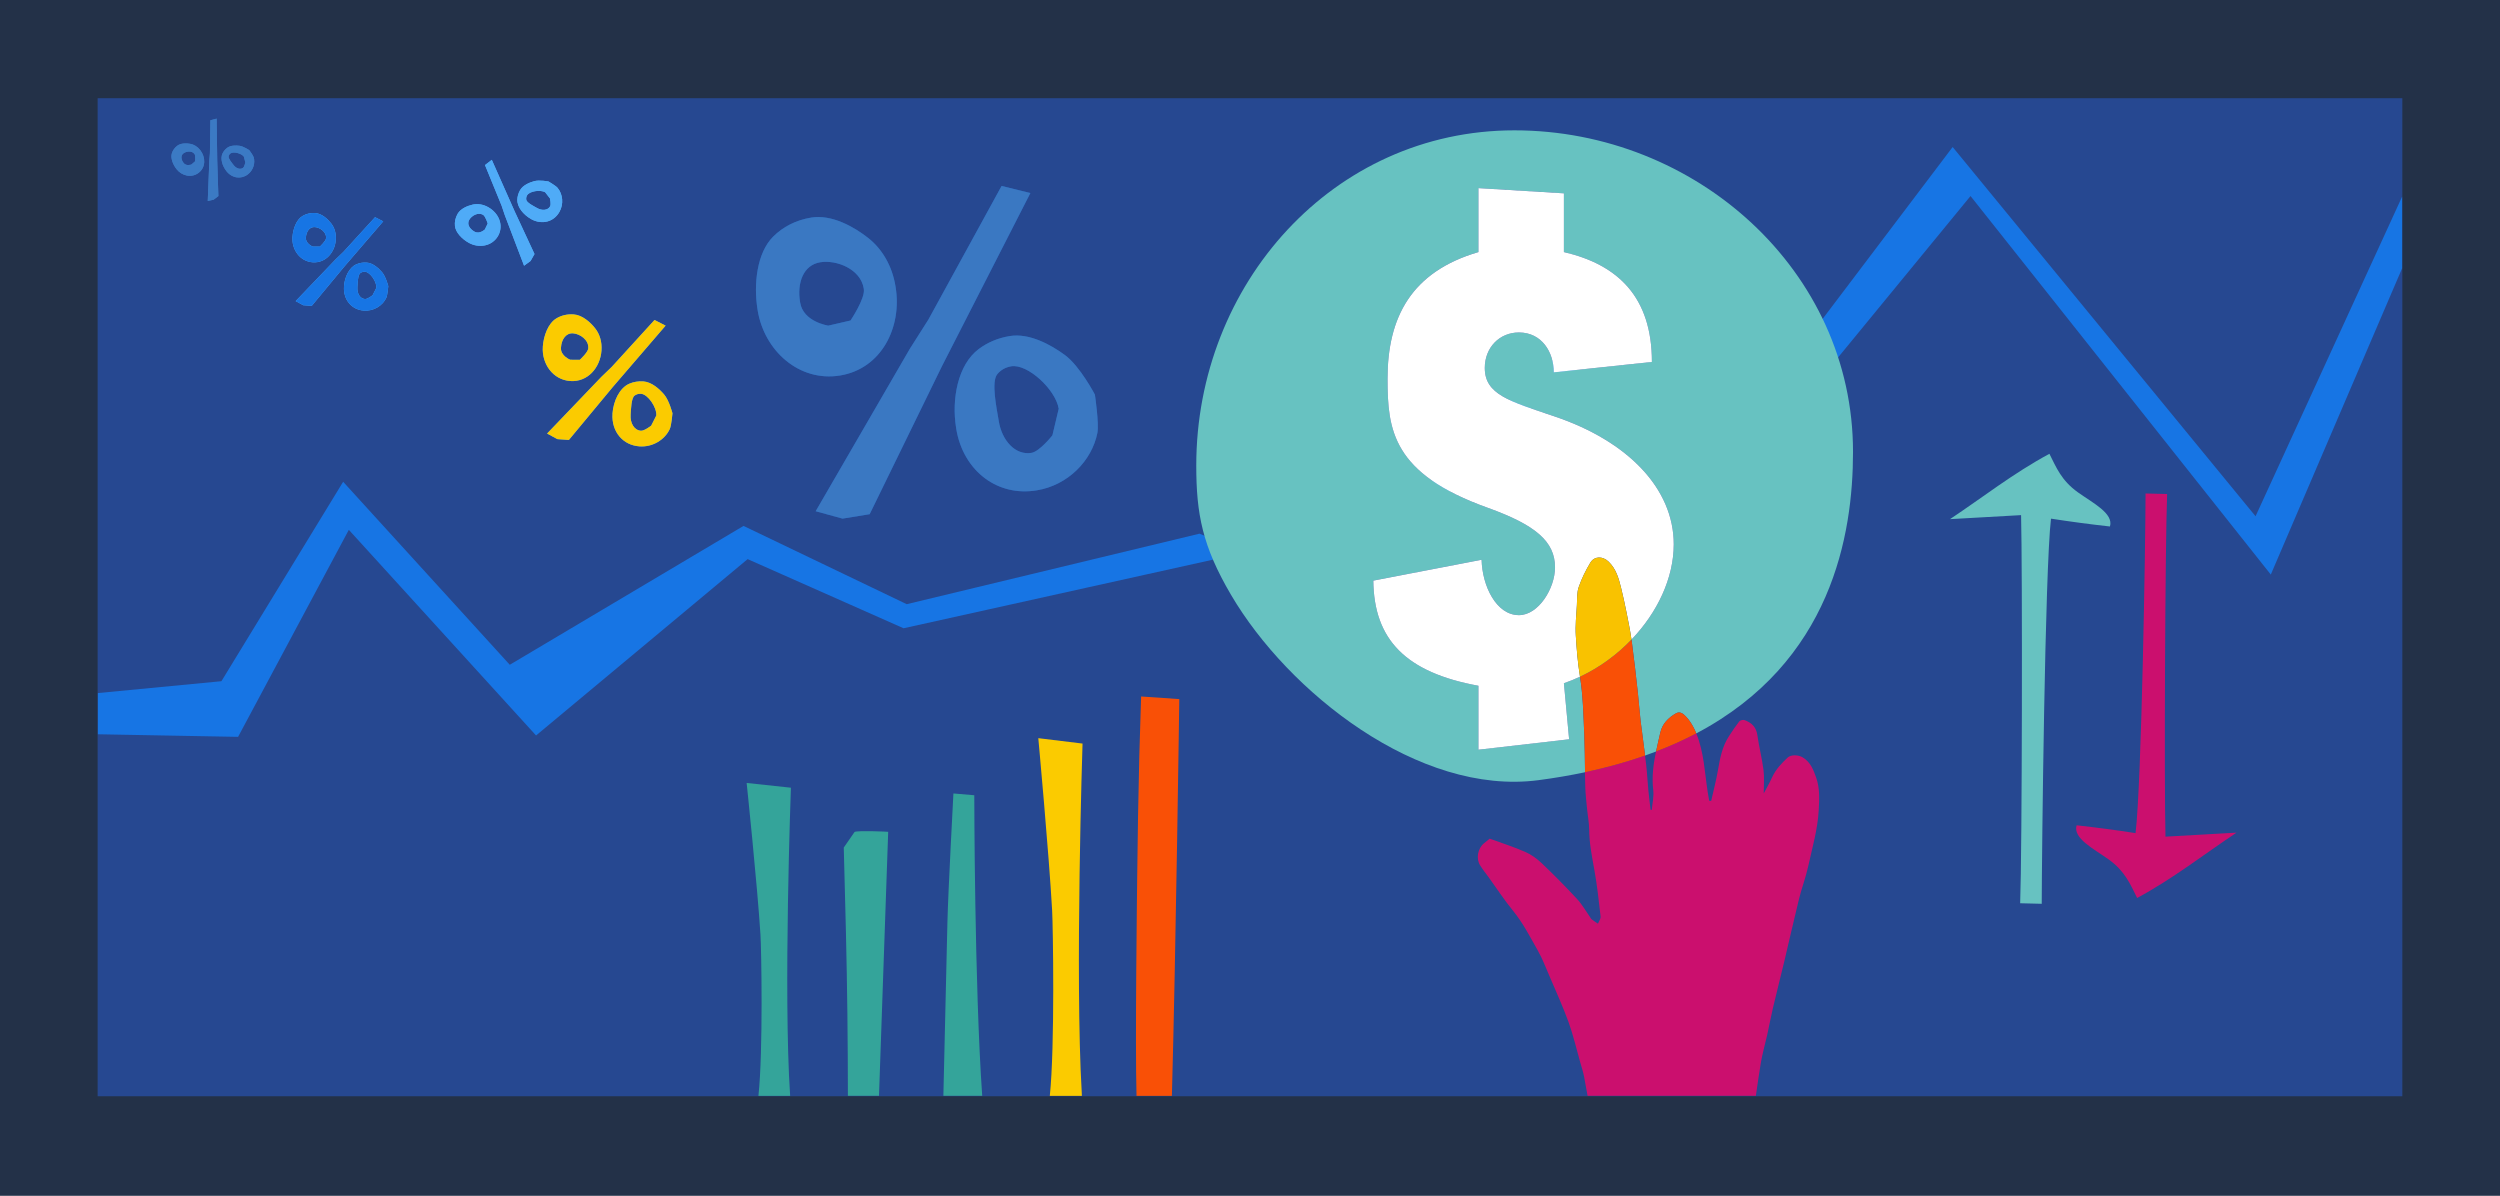 <svg viewBox="0 0 1200 574" xmlns="http://www.w3.org/2000/svg"><path d="m0 0h1200v574h-1200z" fill="#233148"/><path d="m46.87 47.14h1106.25v479.06h-1106.25z" fill="#264891"/><path d="m708.46 290.33h-.08v-.35z" fill="#f95006"/><g opacity=".48"><path d="m363.68 149-.06-.4c-1.99-12.19-.3-27.25 7.47-35.01 4.66-4.66 10.85-7.94 18.31-9.16 9.84-1.6 20.53 4.42 27.33 9.78s11.54 13.54 13.11 23.2l.06.39c3.15 19.31-6.8 39.2-26.68 42.44-19.69 3.21-36.39-11.93-39.54-31.24zm117.09-59.75 13.81 3.42-42.48 83.17-17.03 34.87-17.63 36.11-13.02 2.12-12.9-3.55 45.2-77.97 8.92-14.05 35.12-64.12zm-96.75 55.62.06.39c1.51 9.26 13.49 11.04 13.49 11.04l10.67-2.46s7.11-10.61 6.39-15.04l-.06-.4c-1.51-9.26-13.04-13.78-20.84-12.51-8.19 1.33-11.19 9.91-9.71 18.98zm74.98 61-.06-.4c-2.26-13.86.77-30.41 10.9-37.98 4.12-3.08 9.12-5.25 14.87-6.19 9.39-1.53 19.71 4.19 26.38 9.06 7.31 5.34 14.47 19.07 14.47 19.07s2.07 13.91 1.19 18.38c-2.66 13.4-14.2 25.13-29.12 27.56-9.4 1.53-17.91-.72-24.58-5.59-7.31-5.34-12.41-13.82-14.05-23.91zm49.18-9.68c-1.51-9.26-14.95-21.63-22.75-20.36-2.86.47-5.1 1.82-6.72 3.77-3.02 3.63-.33 16.26.64 22.15l.06.39c1.51 9.26 7.89 16.51 15.69 15.24 3.9-.64 10.05-8.42 10.05-8.42z" fill="#1775e4"/><path d="m363.68 149-.06-.4c-1.99-12.19-.3-27.25 7.47-35.01 4.66-4.66 10.85-7.94 18.31-9.16 9.84-1.6 20.53 4.42 27.33 9.78s11.54 13.54 13.11 23.2l.06.39c3.15 19.31-6.8 39.2-26.68 42.44-19.69 3.21-36.39-11.93-39.54-31.24zm117.09-59.75 13.81 3.42-42.48 83.17-17.03 34.87-17.63 36.11-13.02 2.12-12.9-3.55 45.2-77.97 8.92-14.05 35.12-64.12zm-96.75 55.62.06.39c1.51 9.26 13.49 11.04 13.49 11.04l10.67-2.46s7.11-10.61 6.39-15.04l-.06-.4c-1.51-9.26-13.04-13.78-20.84-12.51-8.19 1.33-11.19 9.91-9.71 18.98zm74.98 61-.06-.4c-2.26-13.86.77-30.41 10.9-37.98 4.12-3.08 9.12-5.25 14.87-6.19 9.39-1.53 19.71 4.19 26.38 9.06 7.31 5.34 14.47 19.07 14.47 19.07s2.07 13.91 1.19 18.38c-2.66 13.4-14.2 25.13-29.12 27.56-9.4 1.53-17.91-.72-24.58-5.59-7.31-5.34-12.41-13.82-14.05-23.91zm49.18-9.68c-1.51-9.26-14.95-21.63-22.75-20.36-2.86.47-5.1 1.82-6.72 3.77-3.02 3.63-.33 16.26.64 22.15l.06.39c1.51 9.26 7.89 16.51 15.69 15.24 3.9-.64 10.05-8.42 10.05-8.42z" fill="#4fabf7"/></g><path d="m936 249.19c11.37-.64 22.75-1.29 34.12-1.93.66 25.1.51 161.2-.44 186.3 3.45.09 6.9.17 10.35.26.06-24.64 1.54-160.27 4.45-184.87 9.34 1.45 18.78 2.71 28.29 3.76 1.92-6.24-8.31-11.34-15.37-16.39-7.95-5.69-10.38-11.94-13.68-18.5-17.45 9.41-32.13 21.01-47.72 31.37z" fill="#67c2c1"/><path d="m1073.55 399.67c-11.37.64-22.75 1.29-34.12 1.93-.66-25.1-.16-139.36.79-164.47-3.45-.09-6.9-.17-10.35-.26-.06 24.64-1.89 138.44-4.8 163.03-9.34-1.45-18.78-2.71-28.29-3.76-1.92 6.24 8.31 11.34 15.37 16.39 7.95 5.69 10.38 11.94 13.68 18.5 17.45-9.41 32.13-21.01 47.72-31.37z" fill="#cb0f6e"/><path d="m260.56 166.46v-.17c.38-5.12 2.53-11.04 6.45-13.43 2.35-1.43 5.2-2.17 8.37-1.94 4.18.3 7.96 3.76 10.22 6.58s3.4 6.58 3.11 10.64v.17c-.59 8.11-6.58 15.19-15.02 14.58-8.36-.6-13.71-8.33-13.13-16.43zm53.62-12.87 5.31 2.71-25.4 29.53-10.33 12.45-10.7 12.9-5.52-.4-4.93-2.68 26.01-27.16 5-4.82 20.55-22.53zm-44.91 13.16v.17c-.29 3.89 4.43 5.76 4.43 5.76l4.6.03s3.93-3.6 4.07-5.47v-.17c.29-3.89-3.98-6.83-7.29-7.06-3.47-.25-5.53 2.93-5.8 6.73zm24.73 31.87v-.17c.43-5.82 3.27-12.22 8.14-14.3 1.98-.85 4.23-1.24 6.68-1.07 3.99.29 7.65 3.59 9.9 6.2 2.47 2.86 4.07 9.1 4.07 9.1s-.5 5.82-1.29 7.54c-2.38 5.16-8.23 8.79-14.56 8.34-3.99-.29-7.25-2.02-9.5-4.63-2.47-2.86-3.73-6.78-3.43-11.02zm21.03.82c.28-3.89-4.02-10.18-7.33-10.42-1.22-.09-2.26.25-3.11.88-1.58 1.17-1.7 6.54-1.88 9.01v.17c-.29 3.89 1.62 7.43 4.93 7.67 1.66.12 4.92-2.43 4.92-2.43l2.47-4.87z" fill="#4fabf7"/><path d="m260.56 166.46v-.17c.38-5.12 2.53-11.04 6.45-13.43 2.35-1.43 5.2-2.17 8.37-1.94 4.18.3 7.96 3.76 10.22 6.58s3.4 6.58 3.11 10.64v.17c-.59 8.11-6.58 15.19-15.02 14.58-8.36-.6-13.71-8.33-13.13-16.43zm53.62-12.87 5.31 2.71-25.4 29.53-10.33 12.45-10.7 12.9-5.52-.4-4.93-2.68 26.01-27.16 5-4.82 20.55-22.53zm-44.91 13.16v.17c-.29 3.89 4.43 5.76 4.43 5.76l4.6.03s3.93-3.6 4.07-5.47v-.17c.29-3.89-3.98-6.83-7.29-7.06-3.47-.25-5.53 2.93-5.8 6.73zm24.73 31.87v-.17c.43-5.82 3.27-12.22 8.14-14.3 1.98-.85 4.23-1.24 6.68-1.07 3.99.29 7.65 3.59 9.9 6.2 2.47 2.86 4.07 9.1 4.07 9.1s-.5 5.82-1.29 7.54c-2.38 5.16-8.23 8.79-14.56 8.34-3.99-.29-7.25-2.02-9.5-4.63-2.47-2.86-3.73-6.78-3.43-11.02zm21.03.82c.28-3.89-4.02-10.18-7.33-10.42-1.22-.09-2.26.25-3.11.88-1.58 1.17-1.7 6.54-1.88 9.01v.17c-.29 3.89 1.62 7.43 4.93 7.67 1.66.12 4.92-2.43 4.92-2.43l2.47-4.87z" fill="#fbcb00"/><g fill="#4fabf7"><path d="m224.95 116.51-.1-.06c-3.09-1.74-6.15-4.84-6.48-7.99-.2-1.89.19-3.89 1.27-5.79 1.42-2.52 4.7-3.86 7.14-4.43 2.43-.58 5.12-.18 7.56 1.21l.1.06c4.89 2.76 7.53 8.59 4.66 13.68-2.85 5.04-9.26 6.09-14.14 3.33zm7.84-37.28 3.27-2.51 10.91 24.59 4.71 10.13 4.88 10.49-1.88 3.33-3.13 2.28-9.25-24.27-1.53-4.55-7.98-19.5zm-5.08 31.93.1.06c2.34 1.33 4.91-1.07 4.91-1.07l1.38-2.86s-1.09-3.52-2.21-4.16l-.1-.06c-2.34-1.32-5.44.47-6.57 2.47-1.18 2.09.19 4.32 2.48 5.62zm27.22-6.01-.1-.06c-3.51-1.98-6.66-5.65-6.52-9.31.06-1.49.48-3.01 1.31-4.48 1.36-2.4 4.51-3.71 6.8-4.34 2.52-.7 6.88.16 6.88.16s3.49 2.03 4.33 3.04c2.52 3.01 3.05 7.74.89 11.56-1.36 2.4-3.4 3.93-5.7 4.56-2.52.69-5.34.32-7.89-1.12zm6.74-12.88c-2.34-1.32-7.55-.51-8.67 1.49-.41.73-.52 1.48-.37 2.2.26 1.34 3.58 3 5.07 3.84l.1.06c2.34 1.33 5.12 1.18 6.25-.81.56-1-.06-3.79-.06-3.79l-2.31-2.98z"/><path d="m224.95 116.51-.1-.06c-3.09-1.74-6.15-4.84-6.48-7.99-.2-1.89.19-3.89 1.27-5.79 1.42-2.52 4.7-3.86 7.14-4.43 2.43-.58 5.12-.18 7.56 1.21l.1.06c4.89 2.76 7.53 8.59 4.66 13.68-2.85 5.04-9.26 6.09-14.14 3.33zm7.84-37.28 3.27-2.51 10.91 24.59 4.71 10.13 4.88 10.49-1.88 3.33-3.13 2.28-9.25-24.27-1.53-4.55-7.98-19.5zm-5.08 31.93.1.06c2.34 1.33 4.91-1.07 4.91-1.07l1.38-2.86s-1.09-3.52-2.21-4.16l-.1-.06c-2.34-1.32-5.44.47-6.57 2.47-1.18 2.09.19 4.32 2.48 5.62zm27.22-6.01-.1-.06c-3.51-1.98-6.66-5.65-6.52-9.31.06-1.49.48-3.01 1.31-4.48 1.36-2.4 4.51-3.71 6.8-4.34 2.52-.7 6.88.16 6.88.16s3.49 2.03 4.33 3.04c2.52 3.01 3.05 7.74.89 11.56-1.36 2.4-3.4 3.93-5.7 4.56-2.52.69-5.34.32-7.89-1.12zm6.74-12.88c-2.34-1.32-7.55-.51-8.67 1.49-.41.73-.52 1.48-.37 2.2.26 1.34 3.58 3 5.07 3.84l.1.06c2.34 1.33 5.12 1.18 6.25-.81.56-1-.06-3.79-.06-3.79l-2.31-2.98z"/><path d="m140.39 113.76v-.12c.28-3.78 1.87-8.16 4.77-9.93 1.74-1.06 3.84-1.6 6.18-1.43 3.09.22 5.88 2.78 7.55 4.87s2.52 4.87 2.3 7.86v.12c-.44 5.99-4.86 11.22-11.1 10.78-6.17-.44-10.13-6.15-9.71-12.14zm39.62-9.51 3.93 2-18.77 21.82-7.63 9.2-7.9 9.53-4.08-.29-3.64-1.98 19.22-20.07 3.7-3.56 15.19-16.65zm-33.18 9.73v.12c-.21 2.87 3.28 4.26 3.28 4.26l3.4.02s2.91-2.66 3-4.04v-.12c.21-2.87-2.94-5.04-5.39-5.22-2.57-.18-4.09 2.16-4.29 4.98zm18.28 23.55v-.12c.32-4.3 2.41-9.03 6.01-10.57 1.47-.63 3.13-.92 4.93-.79 2.94.21 5.65 2.65 7.32 4.58 1.83 2.11 3.01 6.73 3.01 6.73s-.37 4.3-.95 5.57c-1.76 3.81-6.08 6.5-10.76 6.16-2.95-.21-5.35-1.49-7.02-3.42-1.82-2.11-2.76-5.01-2.53-8.14zm15.54.61c.21-2.87-2.97-7.53-5.41-7.7-.9-.06-1.67.18-2.3.65-1.17.87-1.26 4.83-1.39 6.66v.12c-.21 2.87 1.19 5.49 3.64 5.67 1.22.09 3.64-1.8 3.64-1.8l1.83-3.6z"/></g><path d="m140.39 113.76v-.12c.28-3.78 1.87-8.16 4.77-9.93 1.74-1.06 3.84-1.6 6.18-1.43 3.09.22 5.88 2.78 7.55 4.87s2.52 4.87 2.3 7.86v.12c-.44 5.99-4.86 11.22-11.1 10.78-6.17-.44-10.13-6.15-9.71-12.14zm39.62-9.51 3.93 2-18.77 21.82-7.63 9.2-7.9 9.53-4.08-.29-3.64-1.98 19.22-20.07 3.7-3.56 15.19-16.65zm-33.18 9.73v.12c-.21 2.87 3.28 4.26 3.28 4.26l3.4.02s2.91-2.66 3-4.04v-.12c.21-2.87-2.94-5.04-5.39-5.22-2.57-.18-4.09 2.16-4.29 4.98zm18.28 23.55v-.12c.32-4.3 2.41-9.03 6.01-10.57 1.47-.63 3.13-.92 4.93-.79 2.94.21 5.65 2.65 7.32 4.58 1.83 2.11 3.01 6.73 3.01 6.73s-.37 4.3-.95 5.57c-1.76 3.81-6.08 6.5-10.76 6.16-2.95-.21-5.35-1.49-7.02-3.42-1.82-2.11-2.76-5.01-2.53-8.14zm15.54.61c.21-2.87-2.97-7.53-5.41-7.7-.9-.06-1.67.18-2.3.65-1.17.87-1.26 4.83-1.39 6.66v.12c-.21 2.87 1.19 5.49 3.64 5.67 1.22.09 3.64-1.8 3.64-1.8l1.83-3.6z" fill="#1775e4"/><g fill="#4fabf7" opacity=".5"><path d="m84.65 81.07-.05-.07c-1.61-2.11-2.81-5.13-2.11-7.4.42-1.36 1.27-2.62 2.57-3.62 1.72-1.32 4.37-1.27 6.21-.95s3.57 1.38 4.85 3.05l.05.07c2.55 3.34 2.66 8.13-.81 10.79s-8.16 1.48-10.71-1.86zm16.34-23.35 2.99-.77.29 20.13.27 8.36.28 8.66-2.27 1.74-2.83.65.76-19.42.28-3.58.23-15.76zm-12.87 20.48.05.07c1.22 1.6 3.69.71 3.69.71l1.79-1.56s.29-2.74-.3-3.51l-.05-.07c-1.22-1.6-3.88-1.27-5.25-.23-1.43 1.09-1.14 3.03.06 4.6zm20.5 3.86-.05-.07c-1.83-2.4-2.93-5.84-1.76-8.32.48-1.01 1.21-1.93 2.22-2.7 1.64-1.25 4.19-1.23 5.96-.99 1.94.26 4.69 2.13 4.69 2.13s1.8 2.42 2.08 3.36c.85 2.81-.18 6.22-2.78 8.22-1.64 1.26-3.5 1.7-5.26 1.46-1.94-.26-3.77-1.34-5.1-3.09zm8.42-6.89c-1.22-1.6-5.04-2.56-6.41-1.52-.5.38-.79.87-.9 1.41-.21 1 1.58 3.11 2.36 4.13l.05.07c1.22 1.6 3.18 2.32 4.54 1.28.68-.52 1.07-2.63 1.07-2.63l-.71-2.73z"/><path d="m84.65 81.07-.05-.07c-1.61-2.11-2.81-5.13-2.11-7.4.42-1.36 1.27-2.62 2.57-3.62 1.72-1.32 4.37-1.27 6.21-.95s3.57 1.38 4.85 3.05l.05.07c2.55 3.34 2.66 8.13-.81 10.79s-8.16 1.48-10.71-1.86zm16.34-23.35 2.99-.77.29 20.13.27 8.36.28 8.66-2.27 1.74-2.83.65.76-19.42.28-3.58.23-15.76zm-12.87 20.48.05.07c1.22 1.6 3.69.71 3.69.71l1.79-1.56s.29-2.74-.3-3.51l-.05-.07c-1.22-1.6-3.88-1.27-5.25-.23-1.43 1.09-1.14 3.03.06 4.6zm20.5 3.86-.05-.07c-1.83-2.4-2.93-5.84-1.76-8.32.48-1.01 1.21-1.93 2.22-2.7 1.64-1.25 4.19-1.23 5.96-.99 1.94.26 4.69 2.13 4.69 2.13s1.8 2.42 2.08 3.36c.85 2.81-.18 6.22-2.78 8.22-1.64 1.26-3.5 1.7-5.26 1.46-1.94-.26-3.77-1.34-5.1-3.09zm8.42-6.89c-1.22-1.6-5.04-2.56-6.41-1.52-.5.38-.79.87-.9 1.41-.21 1 1.58 3.11 2.36 4.13l.05.07c1.22 1.6 3.18 2.32 4.54 1.28.68-.52 1.07-2.63 1.07-2.63l-.71-2.73z"/></g><path d="m167.44 254.32 89.87 98.71 101.56-84.65 74.84 33.19 152.48-33.81 54.08 24.67 104.03-105.86 91.61 41.51 109.94-133.98 144.13 181.7 63.02-146.99v-34.39l-70.34 153.39-145.39-177.24-104.97 138.75-88.01-36.61-107.24 109.13-61.28-25.68-140.55 33.85-78.33-37.57-112.2 66.65-79.98-87.84-58.43 95.73-59.28 5.69v19.78l67.28 1.24z" fill="#1775e4"/><path d="m790.18 367.04c.46 4.01.65 8.05 1.03 12.05.3 3.22.73 6.41 1.09 9.61.19.02.4.04.59.06.27-3.18 1.05-6.41.69-9.52-.76-6.34.08-12.46 1.33-18.52-1.73.66-3.48 1.31-5.27 1.94.18 1.46.38 2.92.55 4.37z" fill="none"/><path d="m760.41 351.93c-.4-9.06-.57-18.2-2.02-27.11-2.52 1.18-5.09 2.23-7.72 3.12l2.5 26.91-43.53 5v-30.69c-34.95-6.38-50.14-22.2-50.45-50.47l51.97-10.01c.31 12.46 6.99 26.58 17.93 26.58 9.42 0 17.32-12.91 17.32-22.93 0-12.46-9.42-20.36-32.21-28.57-45.89-16.41-48.18-37.38-48.18-61.99 0-29.48 11.41-51.36 43.62-60.78v-30.7l41.03 2.5v28.19c26.14 6.08 42.24 21.74 42.24 52.74l-47.1 5c0-9.72-5.77-19.15-16.71-19.15-9.42 0-16.41 7.3-16.41 17.02 0 12.76 11.85 15.96 33.43 23.26 35.25 11.85 57.28 34.65 57.28 61.39 0 16.28-7.88 32.8-20.28 45.75.04.29.09.59.13.88 1.14 8.41 2.06 16.86 2.99 25.31.48 4.31.74 8.64 1.26 12.95.15 1.32.34 2.61.51 3.91.54 4.21 1.09 8.41 1.63 12.62 1.79-.63 3.55-1.28 5.27-1.94.63-3.05 1.36-6.09 2.05-9.13.95-4.18 3.85-7.13 7.55-9.21 2.02-1.14 3.64.42 4.69 1.51 1.74 1.77 3.11 4.02 4.2 6.29.29.61.56 1.23.82 1.85 64.94-34.23 75.23-95.28 75.23-135.14 0-87.05-75.51-154.33-162.56-154.33s-152.68 73.86-152.68 160.92c0 23.22 2.94 38.65 16.69 62.05 27.38 46.62 90.09 96.5 147.56 88.95 7.85-1.03 15.29-2.31 22.36-3.81-.09-5.91-.12-11.82-.35-17.72-.02-.32-.02-.67-.04-1.01z" fill="#67c2c1"/><path d="m746.12 199.86c-21.58-7.29-33.43-10.49-33.43-23.26 0-9.72 6.99-17.02 16.41-17.02 10.94 0 16.71 9.42 16.71 19.15l47.1-5c0-31-16.11-46.66-42.24-52.74v-28.19l-41.03-2.5v30.7c-32.21 9.42-43.62 31.3-43.62 60.78 0 24.62 2.29 45.59 48.18 61.99 22.79 8.21 32.21 16.11 32.21 28.57 0 10.03-7.9 22.93-17.32 22.93-10.94 0-17.63-14.12-17.93-26.58l-51.97 10.01c.3 28.26 15.5 44.09 50.45 50.47v30.69l43.53-5-2.5-26.91c2.63-.89 5.2-1.94 7.72-3.12 0-.05-.02-.11-.02-.16-1.05-6.5-1.6-13.01-1.98-19.53-.31-4.86.25-9.79.51-14.67.15-2.9-.04-5.99.88-8.66 1.41-4.08 3.38-8.07 5.61-11.77 1.95-3.19 5.89-3.13 8.66-.51 3.68 3.49 4.94 8.1 6.1 12.76.93 3.8 1.77 7.63 2.54 11.46.88 4.4 1.79 8.82 2.42 13.25 12.4-12.95 20.28-29.47 20.28-45.75 0-26.74-22.02-49.54-57.28-61.39z" fill="#fff"/><path d="m848.18 497.12c.97-4.44 1.81-8.91 2.84-13.33 1.75-7.42 3.64-14.82 5.42-22.24 2.38-10.01 4.62-20.08 7.09-30.08 1.28-5.21 3.22-10.26 4.37-15.5 1.97-8.98 4.58-17.85 5.09-27.14.29-5.28.57-10.43-1.24-15.6-1.35-3.85-2.73-7.42-6.43-9.67-2-1.24-5.63-1.47-7.29.11-2.98 2.8-5.76 5.74-7.48 9.57-1.13 2.54-2.54 4.92-3.97 7.63 0-4.02.36-7.65-.09-11.18-.71-5.64-2.17-11.17-2.96-16.8-.53-3.93-2.82-6.03-6.18-7.25-.71-.25-2.08.09-2.54.67-1.77 2.27-3.38 4.67-4.94 7.11-3.19 4.9-4.27 10.47-5.23 16.14-.86 5-2.17 9.92-3.28 14.89-.32-.04-.63-.06-.95-.08-.23-1.35-.48-2.69-.69-4.02-1.5-9.53-1.78-19.33-5.53-28.34-5.96 3.14-12.39 6.05-19.31 8.7-1.25 6.06-2.09 12.18-1.33 18.52.36 3.11-.42 6.33-.69 9.52-.19-.02-.4-.04-.59-.06-.36-3.2-.78-6.39-1.09-9.61-.38-4-.57-8.05-1.03-12.05-.17-1.46-.36-2.92-.55-4.37-8.83 3.1-18.42 5.79-28.83 8 .03 2.29.08 4.58.15 6.86.11 3.78.55 7.53.92 11.29.29 3.07.93 6.14.95 9.21.04 6.62 1.32 13.01 2.48 19.47 1.35 7.42 2.15 14.93 3.01 22.43.13 1.09-.82 2.31-1.26 3.45-1.05-.71-2.1-1.37-3.09-2.14-.3-.21-.44-.63-.67-.95-2.08-2.95-3.89-6.2-6.35-8.83-5.44-5.87-11.08-11.59-16.9-17.11-2.31-2.19-5.03-4.18-7.93-5.43-5.53-2.42-11.31-4.25-17.03-6.35-.82.69-1.79 1.45-2.75 2.23-2.99 2.44-3.91 7.34-1.83 10.62 1.24 2 2.75 3.85 4.14 5.76 3.85 5.34 7.46 10.89 11.63 15.98 4.81 5.89 8.2 12.59 11.9 19.11 2.17 3.83 3.78 8.03 5.53 12.11 3.15 7.4 6.5 14.74 9.25 22.3 2.25 6.24 3.74 12.74 5.55 19.13.65 2.31 1.41 4.6 1.87 6.92.6 3.09 1.15 6.18 1.69 9.27h80.78c.75-5.29 1.51-10.58 2.39-15.85.74-4.39 1.98-8.68 2.96-13.03z" fill="#cb0f6e"/><path d="m809.2 343.89c-1.05-1.09-2.67-2.65-4.69-1.51-3.7 2.08-6.6 5.04-7.55 9.21-.69 3.04-1.42 6.08-2.05 9.13 6.91-2.65 13.35-5.56 19.31-8.7-.26-.62-.53-1.24-.82-1.85-1.09-2.27-2.46-4.52-4.2-6.29z" fill="#f95006"/><path d="m788.01 350.05c-.17-1.3-.36-2.59-.51-3.91-.51-4.31-.78-8.64-1.26-12.95-.93-8.45-1.85-16.9-2.99-25.31-.04-.29-.09-.59-.13-.88-7 7.31-15.43 13.48-24.71 17.82 1.44 8.91 1.62 18.05 2.02 27.11.02.34.02.69.04 1.01.23 5.9.26 11.81.35 17.72 10.42-2.21 20.01-4.9 28.83-8-.53-4.21-1.09-8.41-1.63-12.62z" fill="#f95006"/><path d="m778.15 282.28c-1.16-4.65-2.42-9.27-6.1-12.76-2.77-2.61-6.71-2.67-8.66.51-2.23 3.7-4.2 7.68-5.61 11.77-.92 2.67-.72 5.76-.88 8.66-.27 4.88-.82 9.8-.51 14.67.38 6.52.93 13.03 1.98 19.53 0 .05.01.1.02.16 9.28-4.34 17.71-10.51 24.71-17.82-.63-4.43-1.55-8.85-2.42-13.25-.76-3.83-1.6-7.67-2.54-11.46z" fill="#f9c200"/><path d="m457.64 380.86s-2.54 47.37-2.88 61.85c-.65 27.76-1.3 55.53-1.94 83.29h18.64c-3.72-53.1-3.8-144.28-3.8-144.28z" fill="#34a49a"/><path d="m379.63 378.1-21.24-2.28s5.11 48.75 6.64 72.86c.42 6.61 1.33 55.63-.98 77.33h15.21s0-.1 0-.15c-3.29-49.17.38-147.75.38-147.75z" fill="#34a49a"/><path d="m519.62 356.91-21.24-2.59s5.11 55.28 6.64 82.62c.43 7.64 1.37 65.23-1.11 89.06h15.39c0-.52-.03-1.04-.06-1.54-3.29-55.76.38-167.55.38-167.55z" fill="#fbcb00"/><path d="m410.19 399.34-5.18 7.49s.78 29.51 1.04 40.71c.62 26.15.93 52.3.94 78.46h14.93l4.41-126.72c0-.09-14.73-.72-16.15.06z" fill="#34a49a"/><path d="m547.74 334.32s-.75 23.56-.87 28.4c-.47 19.28-.81 38.57-1.01 57.86-.08 7.96-1.04 80-.33 105.42h16.98c1.91-69.38 3.55-190.43 3.55-190.43l-18.32-1.26z" fill="#f95006"/></svg>